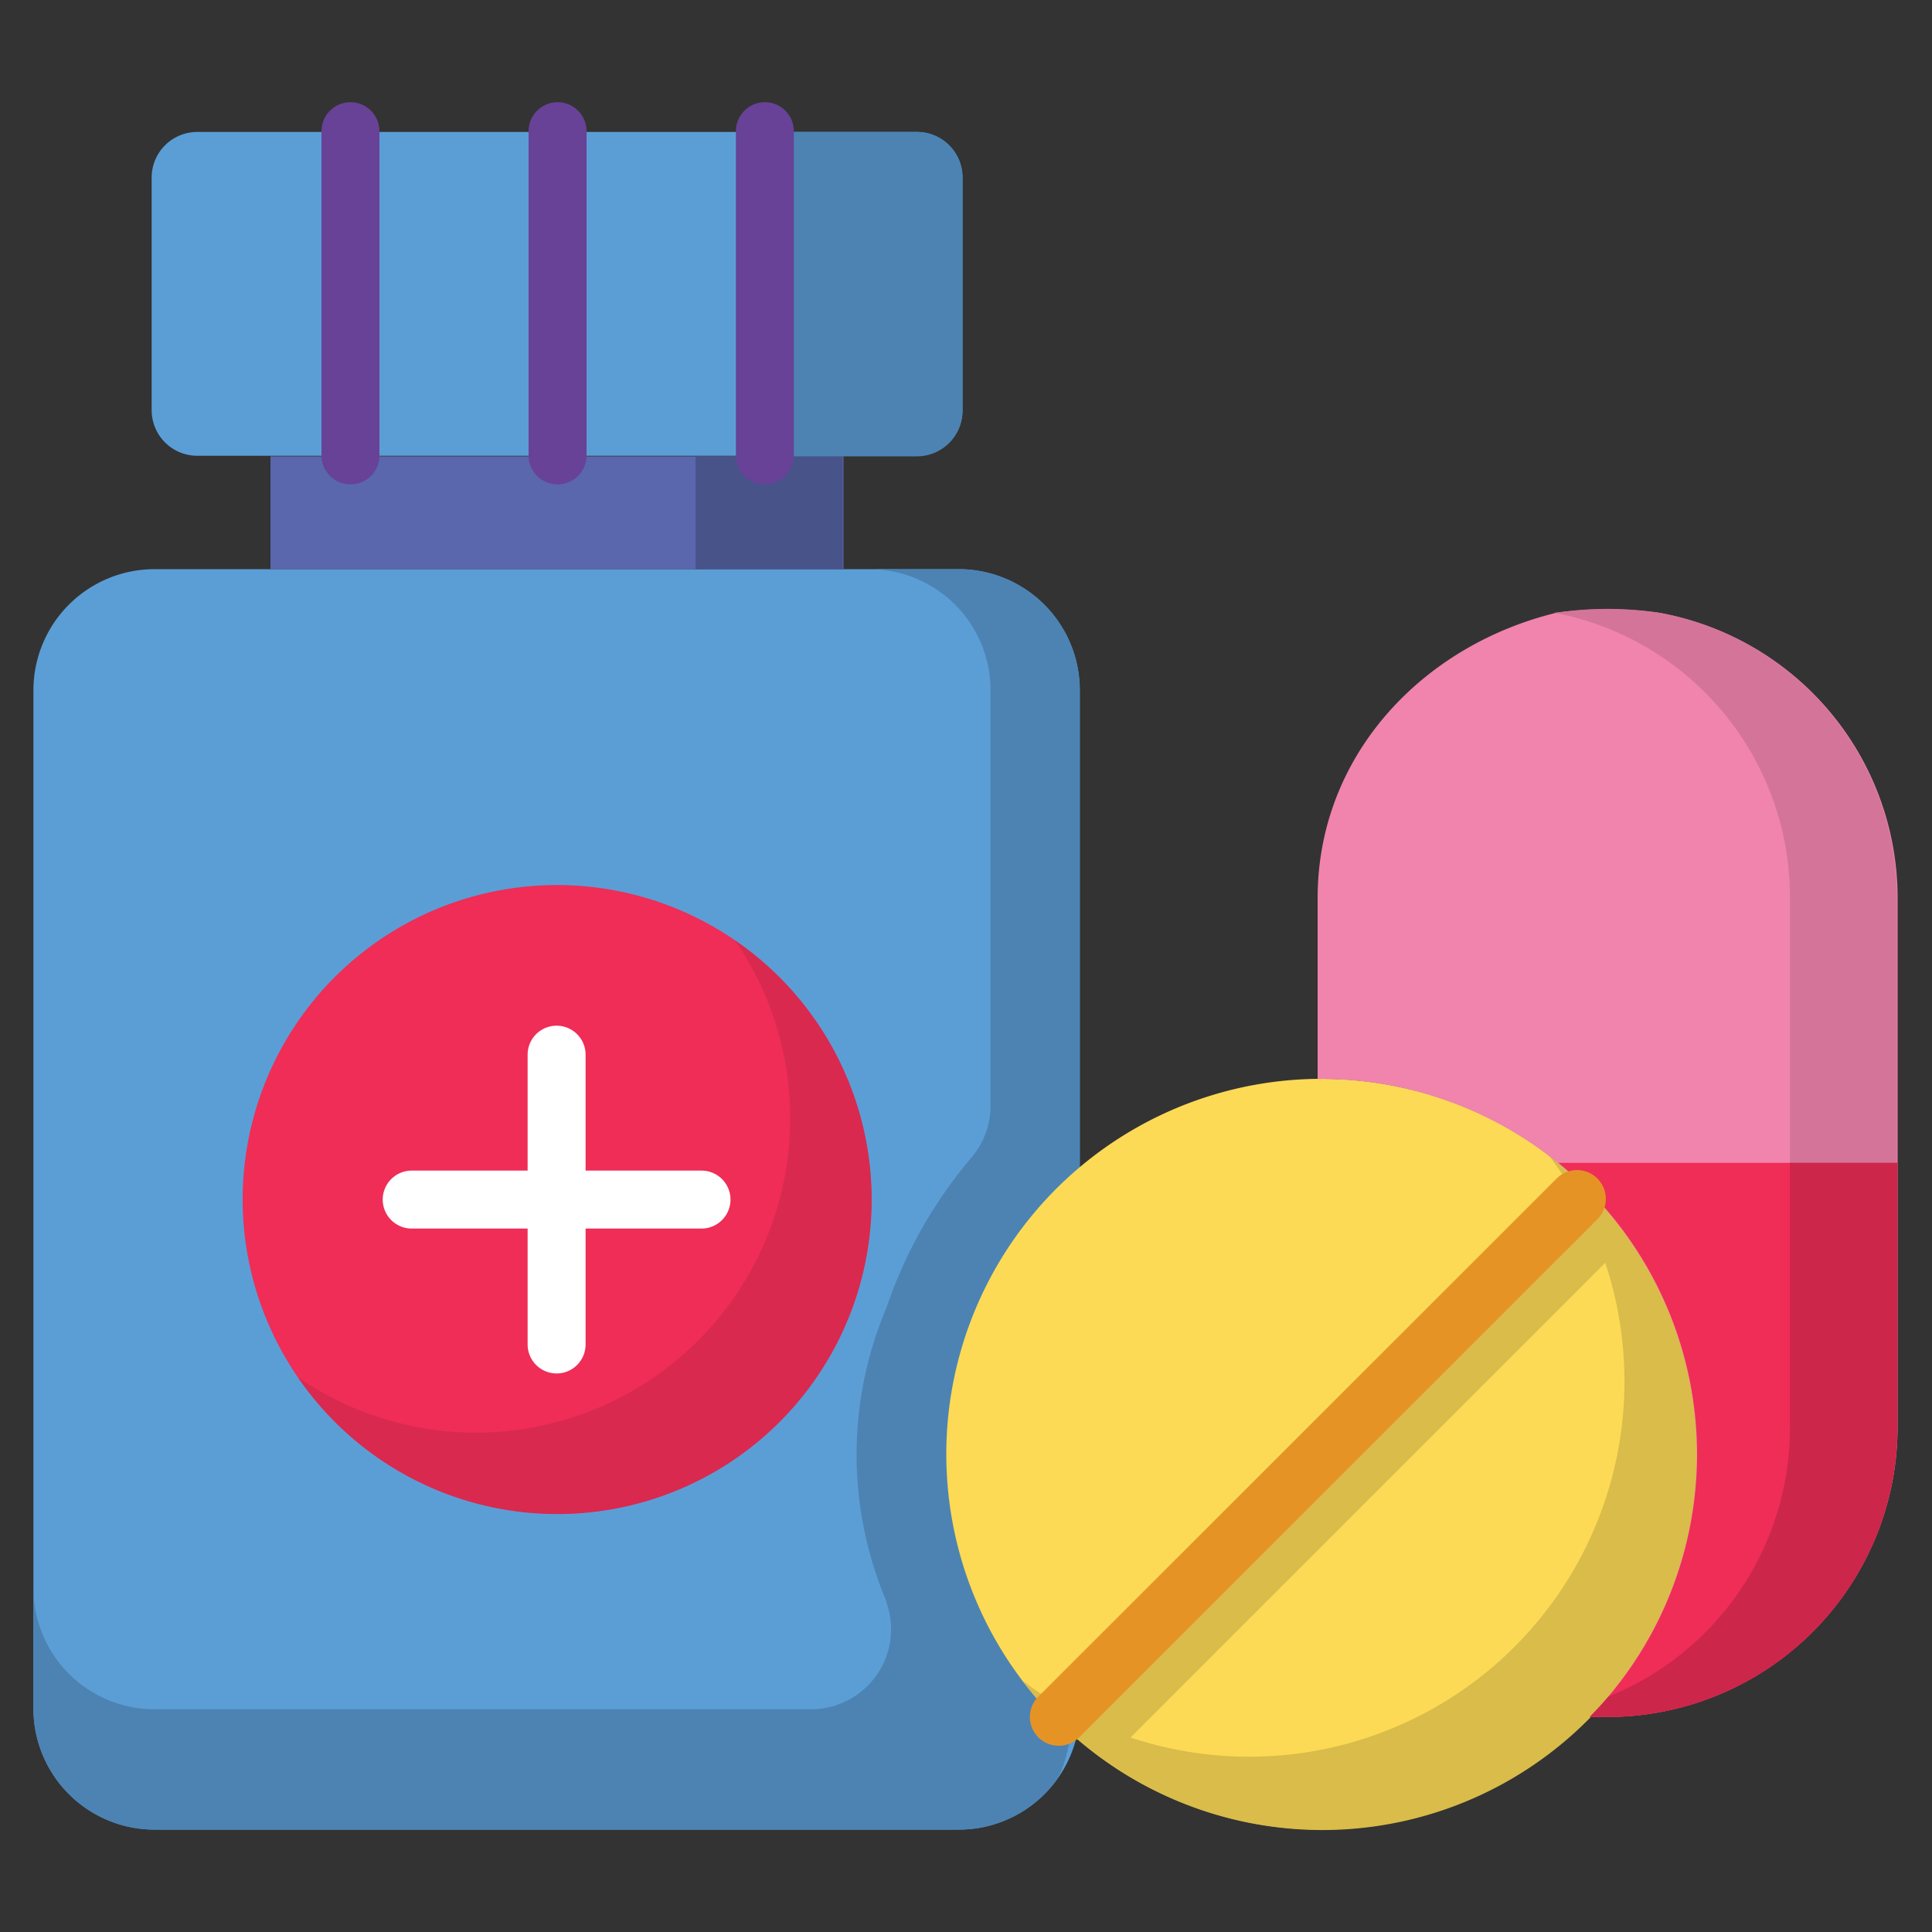 <svg id="Layer_1" data-name="Layer 1" xmlns="http://www.w3.org/2000/svg" viewBox="0 0 100 100"><rect x="0" y="0" width="100" height="100" fill="#333333" stroke="none"/><defs><style>.cls-1{fill:#5b9ed6;}.cls-2{fill:#4c83b3;}.cls-3{fill:#5a67ad;}.cls-4{fill:#48538a;}.cls-5{fill:#ef2d57;}.cls-6{fill:#d9294f;}.cls-7{fill:#fcda55;}.cls-8{fill:#d9bc4a;}.cls-9{fill:#f084ad;}.cls-10{fill:#d47499;}.cls-11{fill:#cc264b;}.cls-12{fill:#fff;}.cls-13{fill:#674297;}.cls-14{fill:#e69326;}</style></defs><title>Icon</title><path class="cls-1" d="M49.62,94.7A6.27,6.27,0,0,0,55.7,90a19.43,19.43,0,0,1,.19-29.54V35.73a6.27,6.27,0,0,0-6.27-6.27H8a6.27,6.27,0,0,0-6.27,6.27v52.7A6.27,6.27,0,0,0,8,94.7"/><path class="cls-2" d="M49.62,29.46H45a6.27,6.27,0,0,1,6.27,6.27V57.26a4.14,4.14,0,0,1-1,2.67,23.72,23.72,0,0,0-4.38,7.74,19.47,19.47,0,0,0,0,15.24l0,.06a4.14,4.14,0,0,1-3.9,5.5H8a6.27,6.27,0,0,1-6.27-6.27v6.24A6.27,6.27,0,0,0,8,94.7H49.62a6.26,6.26,0,0,0,5-2.48l0,0,.14-.19,0-.05.11-.17,0-.06.1-.16,0-.08.09-.16,0-.09.08-.16,0-.09.07-.16,0-.09.06-.16,0-.09.06-.18,0-.08L55.7,90l-.62-.57L55,89.33l-.58-.57-.08-.08-.55-.61L53.74,88c-.19-.22-.37-.44-.55-.66a19.43,19.43,0,0,1,2.7-26.92V35.73A6.27,6.27,0,0,0,49.62,29.46Z"/><path class="cls-3" d="M14,23.62H43.66v5.84H14Z"/><path class="cls-4" d="M36,23.62h7.62v5.84H36Z"/><path class="cls-1" d="M7.85,15.23v6a2.36,2.36,0,0,0,2.36,2.36H47.46a2.36,2.36,0,0,0,2.36-2.36V9.19a2.36,2.36,0,0,0-2.36-2.36H10.2A2.36,2.36,0,0,0,7.85,9.19Z"/><path class="cls-2" d="M39.24,6.83V23.62h8.22a2.36,2.36,0,0,0,2.36-2.36V9.19a2.36,2.36,0,0,0-2.36-2.36Z"/><path class="cls-5" d="M45.1,62.08A16.27,16.27,0,1,1,28.83,45.81,16.27,16.27,0,0,1,45.1,62.08Z"/><path class="cls-6" d="M38.05,48.68A16.27,16.27,0,0,1,15.43,71.3,16.27,16.27,0,1,0,38.05,48.68Z"/><path class="cls-7" d="M87.84,75.27A19.43,19.43,0,1,1,68.41,55.84,19.43,19.43,0,0,1,87.84,75.27Z"/><path class="cls-8" d="M80.16,59.79A19.43,19.43,0,0,1,52.94,87,19.43,19.43,0,1,0,80.16,59.79Z"/><path class="cls-8" d="M55.07,89.21A19.59,19.59,0,0,0,57.45,91l26.8-26.8a19.45,19.45,0,0,0-1.77-2.37,1.5,1.5,0,0,0-.34.25L55.33,88.87A1.48,1.48,0,0,0,55.07,89.21Z"/><path class="cls-9" d="M80.58,31.71C73.64,33.39,68.2,39.09,68.2,46.49v9.36h.22a19.43,19.43,0,0,1,13.88,33c.3,0,.61,0,.92,0a15,15,0,0,0,15-15V46.49A15,15,0,0,0,85.84,31.71,19.85,19.85,0,0,0,80.58,31.71Z"/><path class="cls-10" d="M85.84,31.71a17.91,17.91,0,0,0-5.26,0l-.16,0A15,15,0,0,1,92.65,46.49v27.4a15,15,0,0,1-9.39,13.92q-.46.55-1,1.06c.3,0,.61,0,.92,0a15,15,0,0,0,15-15V46.49A15,15,0,0,0,85.84,31.71Z"/><path class="cls-5" d="M80.66,60.19a19.43,19.43,0,0,1,1.63,28.68c.3,0,.61,0,.92,0a15,15,0,0,0,15-15V60.19Z"/><path class="cls-11" d="M92.65,73.89a15,15,0,0,1-9.39,13.92l-.44.5-.08.08-.45.48c.3,0,.61,0,.92,0a15,15,0,0,0,15-15V60.19H92.65Z"/><path class="cls-12" d="M36.31,60.59h-6v-6a1.49,1.49,0,1,0-3,0v6h-6a1.49,1.49,0,1,0,0,3h6v6a1.49,1.49,0,1,0,3,0v-6h6a1.49,1.49,0,1,0,0-3Z"/><path class="cls-13" d="M18.13,25.07a1.49,1.49,0,0,1-1.49-1.49V6.79a1.49,1.49,0,1,1,3,0V23.58A1.49,1.49,0,0,1,18.13,25.07Z"/><path class="cls-13" d="M28.85,25.07a1.49,1.49,0,0,1-1.49-1.49V6.79a1.49,1.49,0,1,1,3,0V23.58A1.49,1.49,0,0,1,28.85,25.07Z"/><path class="cls-13" d="M39.58,25.07a1.49,1.49,0,0,1-1.49-1.49V6.79a1.49,1.49,0,1,1,3,0V23.58A1.49,1.49,0,0,1,39.58,25.07Z"/><path class="cls-14" d="M54.81,90.36a1.49,1.49,0,0,1-1.06-2.55L80.57,61a1.49,1.49,0,0,1,2.11,2.11L55.86,89.92A1.49,1.49,0,0,1,54.81,90.36Z"/></svg>